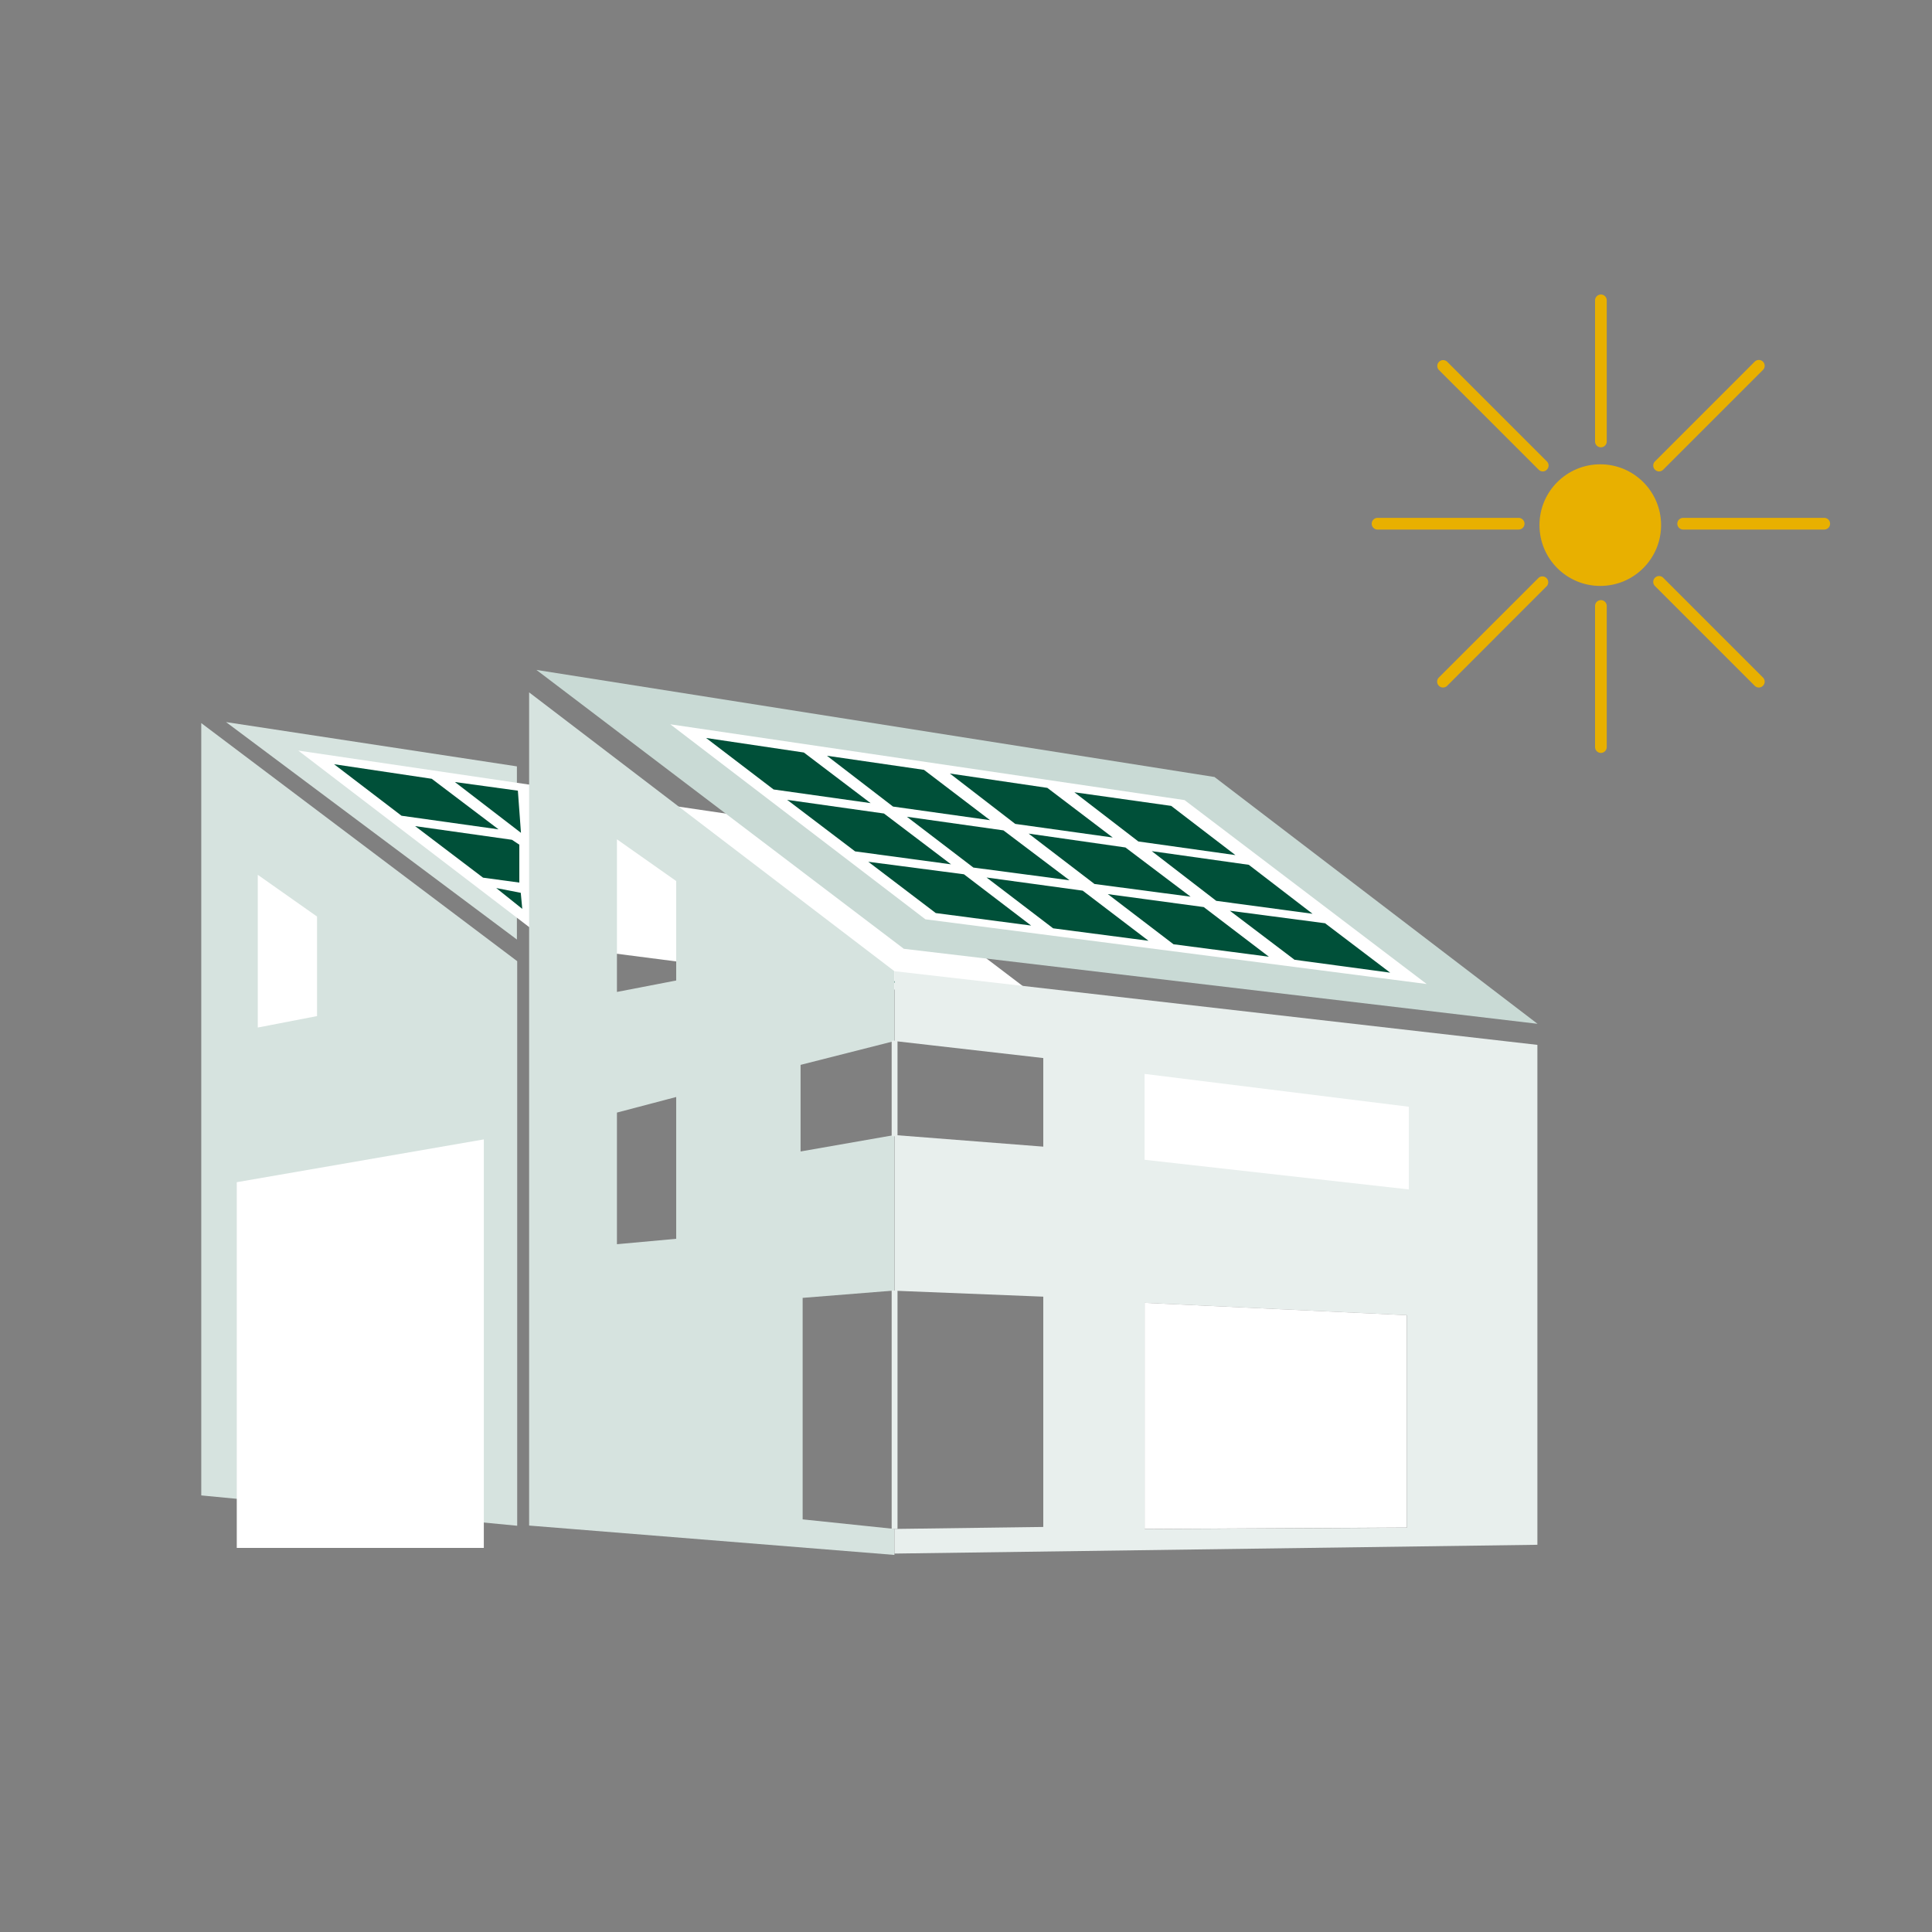 <svg id="Ebene_1" data-name="Ebene 1" xmlns="http://www.w3.org/2000/svg" width="400" height="400" viewBox="0 0 400 400"><rect x="0" y="0" width="400" height="400" fill="#808080" stroke="none"/>  <defs>    <style>      .cls-1 {        fill: #e8b000;      }      .cls-2 {        fill: #d6e3df;      }      .cls-3 {        fill: #fff;      }      .cls-4 {        fill: #005039;      }      .cls-5 {        fill: #e8efed;      }      .cls-6 {        fill: #c9dad5;      }    </style>  </defs>  <title>Zeichenfläche 3</title>  <g>    <g>      <circle class="cls-1" cx="331.32" cy="108.72" r="12.59"/>      <path class="cls-1" d="M331.45,155.88a1.21,1.21,0,0,1-1.21-1.21V125.46a1.21,1.21,0,1,1,2.42,0v29.21A1.21,1.21,0,0,1,331.45,155.88Z"/>      <path class="cls-1" d="M331.45,92.61a1.21,1.21,0,0,1-1.21-1.21V62.19a1.21,1.21,0,1,1,2.42,0V91.4A1.21,1.21,0,0,1,331.45,92.61Z"/>      <path class="cls-1" d="M314.42,109.64H285.21a1.21,1.21,0,1,1,0-2.42h29.21a1.21,1.21,0,0,1,0,2.42Z"/>      <path class="cls-1" d="M377.69,109.64H348.48a1.21,1.21,0,1,1,0-2.42h29.21a1.21,1.21,0,0,1,0,2.42Z"/>      <path class="cls-1" d="M364.15,142.34a1.21,1.21,0,0,1-.86-.36l-20.65-20.65a1.21,1.21,0,0,1,0-1.71,1.2,1.2,0,0,1,1.71,0L365,140.27a1.2,1.2,0,0,1,0,1.71A1.17,1.17,0,0,1,364.15,142.34Z"/>      <path class="cls-1" d="M319.41,97.6a1.17,1.17,0,0,1-.85-.36L297.9,76.59a1.21,1.21,0,0,1,1.71-1.71l20.65,20.65a1.2,1.2,0,0,1,0,1.71A1.17,1.17,0,0,1,319.41,97.6Z"/>      <path class="cls-1" d="M298.75,142.34a1.17,1.17,0,0,1-.85-.36,1.21,1.21,0,0,1,0-1.71l20.66-20.65a1.21,1.21,0,0,1,1.7,1.71L299.61,142A1.21,1.21,0,0,1,298.75,142.34Z"/>      <path class="cls-1" d="M343.49,97.6a1.17,1.17,0,0,1-.85-.36,1.21,1.21,0,0,1,0-1.71l20.65-20.65a1.21,1.21,0,0,1,1.71,0,1.2,1.2,0,0,1,0,1.71L344.35,97.24A1.21,1.21,0,0,1,343.49,97.6Z"/>    </g>    <g>      <polygon class="cls-2" points="46.8 149.5 107.02 158.67 107.02 194.52 46.8 149.5"/>      <g>        <g>          <polygon class="cls-3" points="168.22 171.09 218.35 209.16 114.56 195.77 61.75 155.4 168.22 171.09"/>          <polygon class="cls-4" points="152.34 190.56 172.19 193.24 185.68 203.52 165.93 200.94 152.34 190.56"/>          <polygon class="cls-4" points="135.94 178.03 155.98 180.9 169.47 191.08 149.57 188.45 135.94 178.03"/>          <polygon class="cls-4" points="119.63 165.59 139.81 168.56 153.35 178.84 133.16 176.02 119.63 165.59"/>          <polygon class="cls-4" points="94.18 161.91 107.22 163.7 107.86 172.43 94.18 161.91"/>          <polygon class="cls-4" points="102.74 183.86 107.82 184.85 108.13 188.17 102.74 183.86"/>          <polygon class="cls-4" points="85.95 171.04 105.99 173.87 107.52 174.88 107.52 182.73 100.01 181.71 85.95 171.04"/>          <polygon class="cls-4" points="69.16 158.22 89.39 161.24 103.22 171.71 83.13 168.89 69.16 158.22"/>        </g>        <g>          <path class="cls-2" d="M107.08,199,41.67,149.71v159.9l65.41,6.28Z"/>          <path class="cls-2" d="M166.18,314.57V268.71l19-1.52V235l-19.43,3.4V220.47l19.43-4.93V201.08l-75.63-57.73v172.5l75.63,6.08v-5.38ZM140,256.48l-12.27,1.12V230.35L140,227.12ZM140,203l-12.27,2.37V173.77L140,182.41Z"/>          <path class="cls-5" d="M185.22,215.54,216,219.06V237.4L185.22,235v32.23L216,268.46v47.68l-30.81.41v5.1l133.11-1.82V216.33L185.22,201.08ZM237,269.74l54.28,2.55v44l-54.28.29Z"/>          <polygon class="cls-3" points="291.69 229.14 236.98 222.34 236.98 240.12 291.69 246.26 291.69 229.14"/>          <polygon class="cls-3" points="291.26 272.29 236.98 269.74 236.98 316.55 291.26 316.26 291.26 272.29"/>          <polygon class="cls-6" points="318.33 211.97 187.13 196.44 111.06 138.7 251.45 160.87 318.33 211.97"/>        </g>        <rect class="cls-5" x="184.61" y="267.19" width="1.21" height="49.36"/>        <rect class="cls-5" x="184.61" y="215.46" width="1.21" height="19.79"/>        <g>          <polygon class="cls-3" points="245.25 165.65 295.38 203.73 191.59 190.33 138.78 149.96 245.25 165.65"/>          <polygon class="cls-4" points="222.44 164.03 242.48 166.85 255.78 177.04 235.69 174.22 222.44 164.03"/>          <polygon class="cls-4" points="238.46 176.22 258.55 179.05 271.75 189.19 251.81 186.51 238.46 176.22"/>          <polygon class="cls-4" points="254.63 188.56 274.34 191.15 287.82 201.38 268.02 198.71 254.63 188.56"/>          <polygon class="cls-4" points="229.37 185.12 249.22 187.8 262.71 198.08 242.96 195.5 229.37 185.12"/>          <polygon class="cls-4" points="212.97 172.59 233.01 175.46 246.5 185.65 226.6 183.02 212.97 172.59"/>          <polygon class="cls-4" points="196.66 160.15 216.84 163.12 230.38 173.4 210.19 170.58 196.66 160.15"/>          <polygon class="cls-4" points="171.21 156.47 191.3 159.39 204.98 169.81 184.89 166.99 171.21 156.47"/>          <polygon class="cls-4" points="187.76 169.1 207.75 171.92 221.43 182.25 201.53 179.62 187.76 169.1"/>          <polygon class="cls-4" points="224.16 184.4 237.79 194.78 218.04 192.2 204.26 181.68 224.16 184.4"/>          <polygon class="cls-4" points="179.77 178.42 199.57 181.01 213.49 191.63 193.74 189.04 179.77 178.42"/>          <polygon class="cls-4" points="162.98 165.6 183.02 168.43 196.9 178.95 177.04 176.27 162.98 165.6"/>          <polygon class="cls-4" points="146.19 152.79 166.43 155.8 180.25 166.28 160.16 163.45 146.19 152.79"/>        </g>      </g>      <polygon class="cls-3" points="49.02 244.76 100.17 235.9 100.17 320.48 49.02 320.48 49.02 244.76"/>      <polygon class="cls-3" points="53.37 181.12 53.37 212.74 65.64 210.37 65.64 189.76 53.37 181.12"/>    </g>  </g></svg>